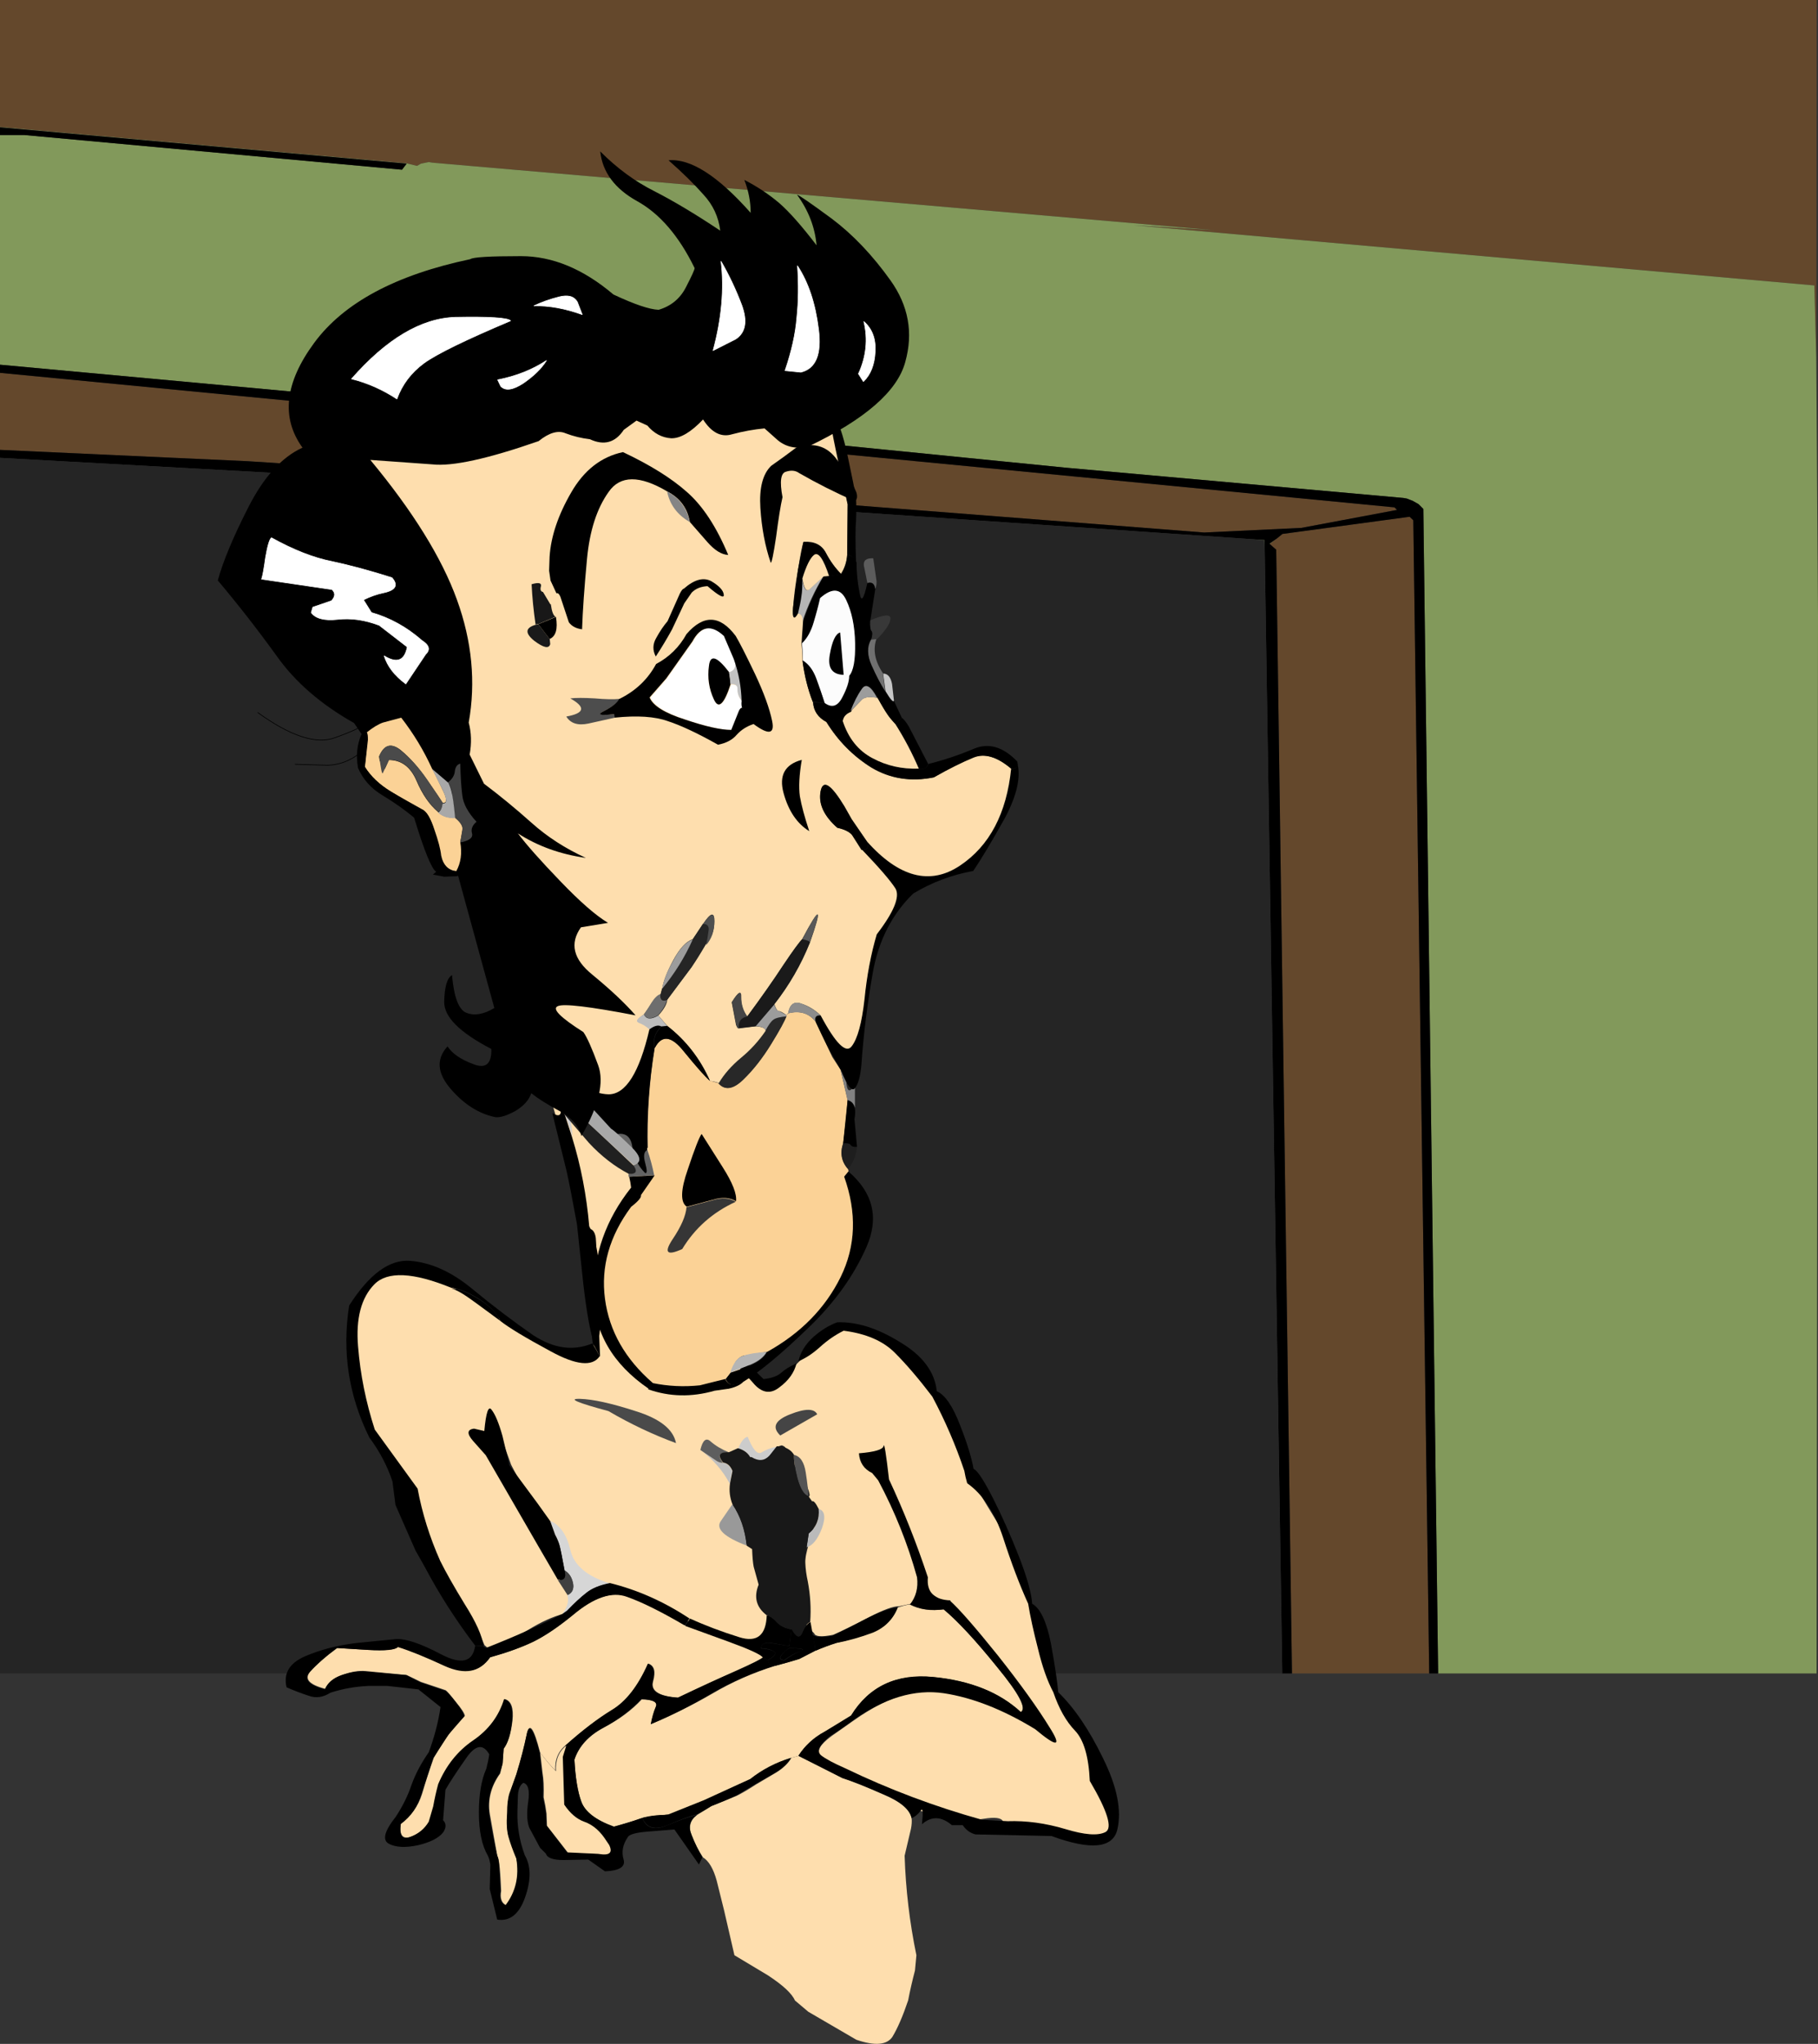 <?xml version="1.0" encoding="UTF-8" standalone="no"?>
<svg xmlns:xlink="http://www.w3.org/1999/xlink" height="641.95px" width="570.95px" xmlns="http://www.w3.org/2000/svg">
  <rect width="100%" height="100%" fill="#333333" stroke="none"/>
  <g transform="matrix(1.0, 0.0, 0.0, 1.0, 279.0, 249.25)">
    <path d="M-279.0 -209.35 L-279.0 -249.25 291.55 -249.25 291.4 -137.2 290.8 -159.6 77.0 -178.5 102.35 -176.95 -143.1 -198.15 -144.35 -198.35 -146.8 -197.85 -148.05 -197.15 -151.3 -197.95 -279.0 -209.35 M169.85 276.35 L126.75 276.35 121.8 -76.6 119.75 -78.4 119.8 -78.45 122.1 -80.2 123.75 -81.55 163.7 -86.95 164.85 -85.85 169.85 276.35 M-279.0 -107.95 L-279.0 -132.15 158.95 -89.9 159.75 -89.1 129.7 -83.45 99.15 -82.0 -126.05 -99.55 -201.3 -104.4 -279.0 -107.95" fill="#64482c" fill-rule="evenodd" stroke="none"/>
    <path d="M-279.0 -209.35 L-151.3 -197.95 -148.05 -197.15 -146.8 -197.85 -144.35 -198.35 -143.1 -198.15 102.35 -176.95 77.0 -178.5 290.8 -159.6 291.4 -137.2 291.95 -55.9 291.5 276.35 172.65 276.35 168.0 -89.4 166.5 -90.9 164.75 -91.9 Q163.75 -92.3 162.85 -92.65 L161.75 -92.85 55.75 -102.35 -141.2 -122.0 -279.0 -134.7 -279.0 -206.85 -271.4 -206.85 -152.75 -195.95 -151.3 -197.85 -279.0 -209.25 -279.0 -209.35 M119.8 -78.45 L119.75 -78.55 122.1 -80.2 119.8 -78.45 M118.2 -75.1 L118.05 -79.55 112.8 -80.0 118.15 -79.65 118.2 -75.1" fill="#82995b" fill-rule="evenodd" stroke="none"/>
    <path d="M172.65 276.35 L169.85 276.35 164.85 -85.85 163.7 -86.95 123.75 -81.55 122.1 -80.2 119.75 -78.55 119.8 -78.45 119.75 -78.4 121.8 -76.6 126.75 276.35 123.7 276.35 118.2 -75.1 118.15 -79.65 112.8 -80.0 -181.8 -100.1 -279.0 -105.45 -279.0 -107.95 -201.3 -104.4 -126.05 -99.55 99.15 -82.0 129.7 -83.45 159.75 -89.1 158.95 -89.9 -279.0 -132.15 -279.0 -134.7 -141.2 -122.0 55.75 -102.35 161.75 -92.85 162.85 -92.65 Q163.75 -92.3 164.75 -91.9 L166.5 -90.9 168.0 -89.4 172.65 276.35 M-279.0 -206.85 L-279.0 -209.25 -151.3 -197.85 -152.75 -195.95 -271.4 -206.85 -279.0 -206.85" fill="#000000" fill-rule="evenodd" stroke="none"/>
    <path d="M123.7 276.35 L-279.0 276.35 -279.0 -105.45 -181.8 -100.1 112.8 -80.0 118.05 -79.55 118.2 -75.1 123.7 276.35" fill="#252525" fill-rule="evenodd" stroke="none"/>
    <path d="M-83.25 103.7 L-69.0 117.9 -64.55 134.9 -64.55 142.95 -63.45 149.6 -52.0 171.55 -92.8 167.85 -95.0 140.3 -98.7 120.85 -107.5 90.85 -95.75 83.45 -83.25 103.7" fill="#fedeae" fill-rule="evenodd" stroke="none"/>
    <path d="M3.7 175.5 Q8.65 180.6 14.25 189.25 18.25 195.0 20.25 201.6 22.25 208.1 24.3 212.6 L35.4 230.85 Q42.8 242.9 44.35 254.15 44.85 260.65 47.3 268.7 49.8 276.55 52.4 282.0 54.55 289.85 58.3 293.4 61.85 297.15 66.6 308.55 72.5 324.3 68.65 327.4 64.6 330.5 55.65 328.05 46.85 325.55 37.9 324.95 36.8 324.5 36.0 322.8 35.25 321.1 29.85 322.0 18.4 323.85 7.3 318.15 L-14.35 306.55 Q-19.75 304.4 -21.45 302.25 -23.3 300.05 -17.9 296.05 L-10.65 290.95 Q6.05 279.2 20.25 281.85 34.65 284.3 50.55 295.75 52.1 296.35 46.2 287.55 40.35 278.75 32.3 268.55 24.3 258.35 19.65 255.1 16.1 253.1 14.1 251.7 12.05 250.15 11.15 246.15 6.65 230.65 0.0 215.7 -1.7 208.6 -3.25 208.1 L-7.25 209.05 Q-8.35 208.9 -4.95 211.05 -3.4 213.2 -2.9 215.55 4.95 230.2 9.45 245.95 10.05 250.75 7.1 254.45 L3.4 255.25 Q0.8 255.1 -6.3 258.8 -13.45 262.5 -17.3 264.2 -22.85 265.3 -23.3 263.75 -26.1 261.1 -27.35 258.5 -26.55 250.75 -26.55 245.05 -26.4 239.15 -23.95 232.55 -23.15 230.5 -23.45 227.6 -23.8 224.65 -27.2 223.9 -27.65 223.7 -26.25 222.35 -24.85 220.95 -24.7 220.3 -25.0 218.45 -26.7 214.9 -28.4 211.35 -31.2 210.1 -32.6 209.35 -32.15 207.2 -31.65 205.2 -33.5 204.7 -35.55 205.2 -36.6 206.55 -38.45 207.8 -38.75 208.9 -39.1 209.8 -42.15 210.6 -44.35 210.6 -48.35 209.5 -50.5 209.35 -48.2 211.65 -46.05 214.0 -44.05 218.8 -43.4 221.4 -46.5 217.7 -49.6 214.15 -49.15 216.6 -48.65 220.0 -48.5 222.95 L-52.35 228.5 Q-54.85 231.9 -44.05 235.95 L-42.15 237.0 Q-42.0 241.05 -41.4 243.05 L-40.15 248.15 Q-41.85 251.85 -40.15 253.1 -38.3 254.45 -37.85 257.7 -38.15 267.3 -46.2 265.75 -54.25 264.2 -62.1 260.35 L-74.45 253.85 Q-80.8 250.15 -87.6 248.9 -96.75 247.35 -99.2 243.05 L-105.4 231.9 Q-107.7 227.6 -110.35 223.7 -115.1 217.55 -118.5 210.75 L-121.6 202.1 Q-123.6 195.9 -124.7 195.75 -127.15 197.6 -125.6 199.6 -124.1 201.6 -127.65 202.25 -130.7 202.7 -129.0 204.25 L-125.95 207.5 -109.25 236.4 -103.35 246.6 Q-101.65 249.2 -100.3 251.55 -98.9 254.15 -101.85 257.55 -107.1 258.95 -113.1 262.65 -119.15 266.35 -125.95 268.25 L-126.85 267.45 Q-129.5 260.8 -134.45 254.3 -139.4 248.0 -141.85 240.85 -145.85 229.3 -150.8 218.15 -156.05 208.4 -162.7 199.6 -169.2 187.1 -169.5 173.5 -169.8 159.9 -162.1 153.4 -154.35 146.75 -136.75 155.1 L-132.25 157.6 Q-129.8 159.1 -121.45 165.3 -117.75 168.1 -114.8 169.15 -111.7 170.4 -102.75 175.05 -100.9 175.8 -95.95 176.6 L-90.25 176.45 -92.1 176.45 -93.95 176.45 Q-92.1 175.05 -91.8 165.9 -91.45 156.8 -91.95 147.55 -92.55 138.1 -93.65 135.8 -94.25 134.55 -94.1 133.15 -96.25 122.5 -97.8 111.35 L-102.6 95.3 Q-104.0 84.0 -102.15 86.8 -100.3 89.6 -95.65 94.2 L-90.1 101.35 -81.45 116.0 Q-76.15 124.65 -70.0 126.35 -65.35 130.85 -65.35 133.8 -65.2 136.7 -67.35 142.45 L-68.0 146.9 Q-68.45 153.1 -67.2 154.95 -65.95 156.8 -65.8 148.0 -61.95 149.85 -60.7 155.1 -57.45 162.5 -54.55 169.65 -54.7 170.4 -53.6 171.65 L-47.75 178.45 Q-45.4 182.75 -42.15 184.8 -40.45 185.4 -37.05 184.8 -33.65 184.15 -28.4 178.75 L-27.8 178.15 Q-24.1 175.8 -21.15 171.95 -18.35 168.25 -13.6 168.55 -1.2 170.4 3.7 175.5" fill="#fedeae" fill-rule="evenodd" stroke="none"/>
    <path d="M-51.0 173.15 Q-52.4 174.1 -56.55 165.9 -55.45 163.45 -53.6 165.75 -49.45 172.1 -51.0 173.15" fill="#575757" fill-rule="evenodd" stroke="none"/>
    <path d="M-102.85 90.5 Q-100.4 95.3 -99.15 107.95 -100.85 102.55 -101.5 101.15 -101.95 99.75 -102.7 99.0 -105.95 91.55 -107.2 84.0 -104.1 79.65 -99.95 86.3 -95.6 92.95 -94.7 96.8 -105.2 85.7 -102.85 90.5" fill="#cfcfcf" fill-rule="evenodd" stroke="none"/>
    <path d="M-102.9 98.95 Q-102.15 99.7 -101.55 101.1 L-99.35 107.9 Q-95.2 121.35 -93.95 135.9 -91.65 140.2 -91.0 147.3 L-89.95 159.7 Q-90.85 177.45 -92.55 172.35 -94.25 167.25 -95.8 154.1 L-97.8 135.25 Q-99.85 124.0 -101.05 118.6 L-105.55 100.35 Q-102.45 102.2 -102.9 98.95" fill="#000000" fill-rule="evenodd" stroke="none"/>
    <path d="M8.8 364.85 L8.35 369.65 Q7.1 374.4 6.2 379.05 3.7 386.45 1.25 390.5 -1.4 394.35 -10.05 391.4 L-25.15 382.6 -29.35 379.05 Q-30.75 375.8 -37.85 371.15 L-48.35 364.85 -51.6 350.75 -53.9 341.5 Q-55.45 335.8 -58.25 334.1 -60.25 331.0 -61.8 327.15 -63.35 323.25 -60.1 320.8 L-55.6 318.0 -47.6 314.75 Q-45.4 313.7 -41.55 311.2 L-35.55 307.65 Q-31.95 305.5 -30.45 302.85 L-28.25 302.25 Q-21.15 305.8 -14.5 309.2 -9.7 310.75 -1.7 314.3 6.5 317.7 7.3 321.9 7.45 323.25 7.1 325.1 L5.1 333.6 Q5.6 349.4 8.8 364.85" fill="#fedeae" fill-rule="evenodd" stroke="none"/>
    <path d="M-39.35 271.25 Q-40.15 272.05 -47.7 275.45 -55.3 278.85 -65.95 283.95 -75.25 283.3 -73.85 278.7 -72.6 274.2 -75.4 273.25 -80.0 283.8 -86.65 287.8 -93.3 291.8 -101.2 298.75 -104.9 301.7 -104.6 306.8 -106.9 304.5 -109.4 301.1 -112.3 289.65 -113.55 295.35 -114.65 301.1 -116.8 307.9 L-118.8 313.75 Q-119.6 316.25 -119.6 320.1 -120.05 324.75 -119.25 327.5 L-116.8 334.45 Q-115.25 342.8 -120.05 349.15 -122.2 348.05 -121.6 344.65 -121.9 338.0 -122.2 336.3 -122.35 334.45 -122.85 333.55 L-125.15 320.55 Q-126.25 313.75 -121.9 307.75 L-121.15 304.5 -120.8 299.85 Q-118.8 297.4 -118.05 291.2 -117.4 285.15 -120.5 284.4 -123.15 292.45 -130.25 297.4 -137.5 302.3 -141.2 311.0 L-142.75 317.95 -144.15 322.9 Q-146.15 326.3 -150.0 327.65 -153.9 328.9 -153.1 323.5 -148.3 319.95 -146.45 314.2 -144.75 308.35 -142.75 302.8 -139.65 297.55 -138.1 295.55 -136.6 293.35 -133.0 289.65 -133.2 288.4 -135.8 285.35 -138.3 282.1 -139.05 281.6 L-146.8 279.0 -151.25 276.85 -164.1 275.6 Q-167.5 275.3 -171.5 276.85 -175.5 278.2 -176.9 281.15 -184.5 279.15 -181.55 275.75 -178.6 272.35 -173.05 268.35 L-163.45 268.95 Q-155.1 269.4 -153.9 267.85 -148.3 269.7 -139.05 273.9 -129.8 278.05 -125.0 271.25 -116.65 268.95 -111.25 266.15 -105.85 263.55 -99.05 257.8 -89.0 249.65 -82.05 252.1 -74.9 254.55 -63.8 261.2 L-50.2 266.15 Q-40.45 269.7 -39.35 271.25" fill="#fedeae" fill-rule="evenodd" stroke="none"/>
    <path d="M34.15 274.3 Q44.5 286.95 41.55 288.5 31.5 279.2 14.2 277.5 -3.25 275.8 -11.75 289.6 -16.1 292.35 -20.1 294.7 -25.2 297.45 -28.3 302.25 L-30.45 302.85 Q-37.55 305.05 -43.45 309.65 -50.85 312.9 -57.8 316.3 -63.35 318.3 -68.95 320.8 -74.5 320.8 -78.05 322.05 L-86.1 324.5 Q-94.75 321.4 -96.45 316.6 -98.15 311.85 -98.6 303.35 -96.45 297.15 -89.35 293.3 -82.2 289.6 -77.45 284.5 -72.0 284.65 -72.95 286.8 -74.05 289.1 -74.5 292.2 -64.9 288.2 -55.5 282.8 -46.05 277.2 -35.55 273.95 L-31.7 272.9 -28.0 271.8 -22.9 269.2 Q-19.65 267.8 -16.25 266.7 -10.5 265.45 -4.8 263.3 0.75 261.15 2.95 255.6 4.95 254.95 6.65 254.65 11.3 257.1 17.3 256.2 23.95 261.75 34.15 274.3" fill="#fedeae" fill-rule="evenodd" stroke="none"/>
    <path d="M-27.6 269.4 Q-30.05 270.15 -32.7 272.15 -34.7 272.0 -33.45 270.45 -32.25 268.9 -31.15 268.45 -25.15 268.45 -27.6 269.4" fill="#000000" fill-rule="evenodd" stroke="none"/>
    <path d="M-30.45 262.5 L-31.1 267.75 -36.5 266.8 Q-39.75 266.2 -40.05 268.5 -37.25 268.65 -35.9 269.45 -34.5 270.2 -37.9 272.2 L-39.45 271.3 Q-40.5 269.9 -50.25 266.35 -60.0 262.8 -63.85 261.4 L-62.3 259.1 Q-55.2 262.35 -46.85 264.95 -38.5 267.6 -38.2 258.0 -36.5 258.6 -34.95 260.3 -33.4 262.0 -30.45 262.5" fill="#000000" fill-rule="evenodd" stroke="none"/>
    <path d="M-106.2 228.4 Q-101.55 230.4 -99.85 237.65 -98.15 244.8 -87.5 248.05 -92.3 248.95 -94.9 251.1 -97.55 253.15 -100.8 256.7 L-102.5 257.75 Q-100.0 254.5 -100.8 251.75 -98.45 250.65 -99.1 247.85 -99.7 245.1 -101.7 244.0 -102.8 238.0 -103.25 236.3 -103.75 234.6 -104.65 232.9 L-106.2 228.4" fill="#d6d6d6" fill-rule="evenodd" stroke="none"/>
    <path d="M-103.85 246.95 Q-100.75 247.4 -101.7 244.0 -99.7 245.1 -99.05 247.85 -98.45 250.65 -100.75 251.75 L-103.85 246.95" fill="#404040" fill-rule="evenodd" stroke="none"/>
    <path d="M-25.05 232.4 Q-21.5 229.6 -21.95 224.65 -19.0 225.4 -20.85 230.7 -22.85 235.95 -25.65 236.7 L-25.05 232.4" fill="#bababa" fill-rule="evenodd" stroke="none"/>
    <path d="M-49.0 223.2 Q-45.3 228.6 -44.5 236.2 -55.0 232.15 -52.7 228.6 L-49.0 223.2" fill="#999999" fill-rule="evenodd" stroke="none"/>
    <path d="M-25.95 213.25 Q-25.15 218.35 -25.15 220.7 -27.2 220.05 -28.55 215.1 -29.8 210.15 -29.65 207.7 -26.7 208.3 -25.95 213.25" fill="#545454" fill-rule="evenodd" stroke="none"/>
    <path d="M-51.95 210.15 Q-49.95 210.5 -49.0 212.8 L-49.8 216.8 Q-53.0 210.65 -59.05 206.15 L-53.8 209.7 Q-52.7 210.3 -51.95 210.15" fill="#bfbfbf" fill-rule="evenodd" stroke="none"/>
    <path d="M-50.1 206.9 Q-54.7 206.9 -51.95 210.15 -52.7 210.3 -53.8 209.7 L-59.05 206.15 Q-57.95 201.5 -55.8 203.5 -53.5 205.5 -50.1 206.9" fill="#5e5e5e" fill-rule="evenodd" stroke="none"/>
    <path d="M-34.95 205.1 L-37.4 208.05 Q-39.6 210.5 -43.0 208.5 L-43.45 208.5 Q-44.35 206.5 -47.15 205.7 -45.9 202.45 -44.2 202.0 -41.75 208.05 -39.9 206.95 -37.9 205.7 -34.95 205.1" fill="#cccccc" fill-rule="evenodd" stroke="none"/>
    <path d="M-79.4 193.95 Q-67.95 197.5 -66.7 204.0 -77.55 200.0 -87.9 193.95 -102.75 189.95 -96.85 190.1 -90.85 190.25 -79.4 193.95" fill="#4a4a4a" fill-rule="evenodd" stroke="none"/>
    <path d="M-22.35 194.95 L-33.95 201.6 Q-38.0 197.75 -30.85 194.95 -23.75 192.15 -22.35 194.95" fill="#454545" fill-rule="evenodd" stroke="none"/>
    <path d="M-137.2 155.4 Q-133.5 155.7 -128.4 158.95 -123.3 162.2 -121.9 165.6 -130.25 159.4 -132.55 157.85 -135.05 156.15 -137.2 155.4 M-94.25 160.35 L-95.8 143.65 Q-96.4 135.95 -95.15 136.7 -92.4 136.1 -91.9 139.5 -91.6 142.75 -91.9 145.8 -91.15 161.25 -90.55 176.75 L-90.7 176.75 Q-91.6 174.7 -92.85 172.7 L-94.25 160.35" fill="#000000" fill-rule="evenodd" stroke="none"/>
    <path d="M-60.85 146.8 L-59.45 153.3 -52.15 168.9 -46.0 177.25 -39.2 183.9 Q-35.35 183.45 -33.65 181.9 -31.95 180.35 -28.85 178.95 -29.9 183.3 -34.25 186.5 -38.55 189.9 -42.6 184.95 L-48.15 178.8 -54.05 172.0 Q-54.95 170.6 -54.8 169.85 -58.2 162.4 -61.0 155.3 -61.6 149.45 -66.25 148.2 -65.6 157.6 -66.85 155.45 -68.1 153.3 -68.4 147.1 L-67.8 142.65 Q-67.0 136.9 -62.2 136.45 L-63.3 141.1 Q-61.75 142.5 -60.85 146.8" fill="#000000" fill-rule="evenodd" stroke="none"/>
    <path d="M15.2 187.7 Q19.05 189.4 22.45 198.2 25.85 206.85 26.75 212.1 28.45 212.7 32.8 221.2 37.1 229.7 41.0 239.6 44.85 249.5 45.15 254.45 49.0 256.6 51.05 266.95 52.9 277.15 53.35 282.25 60.9 289.55 67.4 302.95 74.05 316.4 71.9 325.4 69.75 334.2 51.2 327.4 L27.4 326.9 Q24.9 326.3 23.35 324.0 L19.95 324.0 Q15.0 319.8 10.55 323.7 11.15 317.8 10.1 319.5 9.0 321.05 7.3 321.8 6.5 317.65 -1.65 314.25 -9.7 310.7 -14.5 309.15 L-28.25 302.2 Q-25.15 297.4 -20.05 294.65 L-11.7 289.55 Q-3.2 275.75 14.1 277.45 31.55 279.15 41.6 288.45 44.55 286.9 34.2 274.4 24.0 261.7 17.35 256.15 19.35 255.85 19.35 253.5 23.7 257.4 34.35 270.65 45.0 284.1 50.7 293.4 56.45 302.5 46.1 293.85 30.95 284.6 17.35 282.55 3.75 280.55 -11.1 291.05 -14.8 293.85 -18.5 296.15 -23.3 300.2 -21.15 302.05 -19.0 303.75 -13.4 306.2 7.15 316.1 29.4 322.3 L37.45 322.75 Q46.25 322.45 55.5 325.2 64.65 328.0 68.2 326.15 71.6 324.3 63.25 310.1 62.75 298.65 58.6 294.3 54.45 290.0 51.8 282.25 49.0 277.0 47.0 268.65 44.85 260.3 43.9 254.45 39.9 245.65 36.05 233.75 32.15 221.85 24.75 216.6 24.15 214.55 23.85 212.7 19.8 200.65 13.8 189.4 7.45 181.05 2.05 175.65 -3.5 170.05 -14.05 168.7 -18.05 170.7 -21.45 173.8 -25.0 177.0 -28.25 178.25 -27.3 174.1 -23.6 170.7 -19.9 167.45 -16.05 166.05 -6.9 165.75 3.6 172.25 14.25 178.55 15.2 187.7" fill="#000000" fill-rule="evenodd" stroke="none"/>
    <path d="M-35.7 273.9 Q-46.05 277.15 -55.65 282.7 -65.05 288.3 -74.65 292.3 -74.0 289.05 -73.1 286.9 -72.0 284.6 -77.6 284.4 -82.35 289.5 -89.5 293.4 -96.6 297.1 -98.6 303.45 -98.15 311.95 -96.45 316.55 -94.75 321.35 -86.25 324.45 -81.45 323.2 -78.05 321.95 -74.65 320.75 -69.1 320.75 L-77.25 321.8 Q-75.4 326.6 -69.4 324.0 -63.35 321.5 -60.1 320.75 -63.5 323.2 -61.8 327.05 -60.25 331.1 -58.4 334.05 L-59.5 336.35 -67.2 325.35 -75.4 326.0 Q-81.3 326.45 -81.9 327.85 -84.2 331.25 -83.15 334.8 -82.2 338.2 -89.0 338.5 L-94.25 334.8 -102.0 334.95 Q-106.95 334.95 -107.55 332.95 L-109.4 331.1 -112.8 324.75 Q-113.9 321.8 -113.1 316.55 -112.35 311.3 -114.65 310.7 -116.2 311.75 -116.35 314.7 L-116.5 319.65 Q-116.7 326.6 -114.2 333.4 -111.25 338.5 -114.05 346.55 -116.85 354.6 -122.85 353.65 L-125.2 344.05 -125.0 336.5 Q-125.2 334.8 -125.8 333.55 -128.6 328.75 -128.6 320.1 -128.6 311.45 -126.25 306.2 -125.65 303.9 -125.35 301.75 -128.25 296.65 -132.6 302.95 -137.05 309.3 -139.1 312.85 L-139.85 322.45 Q-138.3 324.0 -139.85 326.3 -142.0 328.95 -147.75 330.3 -153.6 331.55 -156.85 329.85 -160.1 328.15 -154.7 321.35 -151.45 316.4 -149.75 311.3 -147.9 306.2 -144.35 301.1 -141.7 294.0 -140.65 286.9 L-147.6 281.35 -157.45 280.25 -163.2 280.25 Q-169.55 280.55 -175.25 282.4 -178.65 284.6 -182.05 283.35 -185.45 282.25 -189.0 280.7 -190.55 274.2 -183.3 271.0 -176.15 267.9 -167.2 266.8 L-154.7 265.55 Q-150.05 265.25 -140.45 270.35 -130.9 275.3 -129.8 267.75 L-127.35 267.75 -126.4 268.35 Q-113.1 263.1 -102.45 257.7 L-100.9 256.6 Q-97.65 253.2 -94.9 251.05 -92.25 248.9 -87.45 247.95 -74.35 251.2 -62.45 259.1 L-64.0 261.25 Q-75.1 254.75 -82.05 252.3 -89.15 249.65 -99.05 258.0 -105.85 263.55 -111.4 266.35 -116.85 268.95 -125.2 271.3 -129.8 278.25 -139.25 274.05 -148.5 269.75 -154.05 268.05 -155.3 269.45 -163.5 268.95 L-173.25 268.35 Q-178.65 272.5 -181.75 275.9 -184.65 279.3 -176.95 281.35 -175.7 278.25 -171.7 276.85 -167.5 275.45 -164.25 275.75 L-151.45 276.85 -146.95 279.15 -139.1 281.8 Q-138.45 282.1 -135.85 285.35 -133.35 288.6 -133.2 289.85 L-138.15 295.55 -142.95 302.95 -146.65 314.25 Q-148.35 320.1 -153.15 323.65 -153.9 329.1 -150.2 327.7 -146.35 326.3 -144.35 322.9 L-142.95 318.1 Q-142.35 314.7 -141.4 311.15 -137.7 302.35 -130.45 297.4 -123.15 292.45 -120.7 284.4 -117.6 285.2 -118.2 291.4 -118.85 297.4 -120.85 300.05 L-121.15 304.65 Q-121.45 305.9 -122.1 307.75 -126.4 313.95 -125.35 320.6 -124.25 327.4 -122.85 333.55 -122.4 334.65 -122.25 336.35 L-121.8 344.7 Q-122.4 348.1 -120.25 349.15 -115.45 342.85 -116.85 334.5 -118.55 330.45 -119.3 327.7 -120.1 324.9 -119.75 320.25 -119.75 316.25 -119.0 313.95 L-116.85 308.05 Q-114.8 301.25 -113.6 295.55 -112.5 289.85 -109.55 301.1 L-108.8 307.6 Q-108.35 310.05 -108.5 315.15 -107.85 317.95 -107.55 320.25 L-107.4 324.0 -100.9 332.5 -91.35 332.95 Q-86.1 333.85 -87.95 330.0 L-89.5 327.85 Q-92.1 324.15 -95.65 322.9 -99.2 321.65 -102.0 317.35 L-102.45 302.5 -101.4 298.95 Q-93.5 291.85 -86.85 287.8 -80.2 283.8 -75.55 273.3 -72.8 274.2 -74.0 278.85 -75.25 283.35 -66.15 283.95 -55.5 278.85 -47.9 275.6 -40.2 272.2 -39.4 271.3 L-37.85 272.2 Q-37.7 274.05 -35.7 273.9" fill="#000000" fill-rule="evenodd" stroke="none"/>
    <path d="M-35.5 307.5 L-41.7 311.05 -47.6 314.6 Q-49.75 315.7 -55.6 318.0 -57.8 319.4 -60.1 320.6 -63.35 321.4 -69.35 324.0 -75.4 326.5 -77.25 321.7 L-69.05 320.6 -57.95 316.15 -43.4 309.5 Q-37.7 305.0 -30.6 302.85 -32.1 305.5 -35.5 307.5" fill="#000000" fill-rule="evenodd" stroke="none"/>
    <path d="M-102.25 302.55 L-101.8 317.55 Q-99.0 321.7 -95.45 322.95 -91.9 324.2 -89.25 327.9 L-87.7 330.2 Q-85.85 333.95 -91.1 333.0 L-100.7 332.55 -107.2 324.2 -107.35 320.35 Q-107.65 318.0 -108.25 315.25 -108.1 310.3 -108.6 307.65 L-109.35 301.15 Q-106.9 304.55 -104.4 307.05 -104.7 301.8 -101.15 299.0 L-102.25 302.55" fill="#fedeae" fill-rule="evenodd" stroke="none"/>
    <path d="M-5.1 213.4 Q-8.95 211.55 -9.25 207.2 -1.85 206.6 -1.5 204.9 -1.2 203.2 0.2 215.4 7.15 230.25 12.4 246.15 11.75 253.1 19.5 253.4 19.5 255.9 17.5 256.2 11.45 257.0 6.8 254.65 9.6 251.1 9.0 246.15 4.65 230.4 -3.2 215.7 L-5.1 213.4" fill="#000000" fill-rule="evenodd" stroke="none"/>
    <path d="M-90.7 176.75 Q-94.1 181.7 -106.0 175.2 -118.05 168.7 -121.9 165.6 -123.3 162.2 -128.4 158.8 -133.5 155.55 -137.2 155.25 -155.3 147.85 -161.45 154.15 -167.65 160.5 -166.55 173.65 -165.5 186.8 -161.3 199.75 L-147.85 218.3 Q-145.7 229.9 -140.75 241.0 -138.15 246.25 -133.05 254.6 -127.75 262.95 -127.15 267.75 -128.25 267.6 -129.65 267.75 -138.75 255.85 -145.7 242.7 L-148.5 237.75 -153.45 226.5 -154.8 223.4 -155.75 216.0 Q-158.2 208.7 -163.0 202.25 -172.75 182.6 -169.35 160.8 -159.9 146.0 -150.2 146.75 -140.45 147.5 -130.7 155.55 -120.95 163.6 -111.55 170.1 -101.95 176.4 -93.0 172.7 -91.6 174.7 -90.7 176.75" fill="#000000" fill-rule="evenodd" stroke="none"/>
    <path d="M-126.45 207.8 L-130.45 203.3 Q-133.4 199.9 -130.15 199.45 L-126.9 200.2 Q-126.1 191.4 -124.6 193.55 -122.9 195.7 -121.2 201.75 L-119.0 211.0 -110.2 222.9 -106.2 228.5 -104.65 232.8 Q-103.7 234.5 -103.25 236.2 -102.8 237.9 -101.7 243.95 -100.8 247.5 -103.85 246.85 L-109.75 236.7 -126.45 207.8" fill="#000000" fill-rule="evenodd" stroke="none"/>
    <path d="M-23.8 264.1 Q-23.05 265.35 -17.75 264.55 -13.6 262.7 -7.25 259.3 -0.95 256.05 2.95 255.6 0.75 261.15 -4.8 263.5 -10.5 265.65 -16.25 266.75 -19.65 267.8 -22.85 269.2 L-23.8 264.1" fill="#000000" fill-rule="evenodd" stroke="none"/>
    <path d="M-35.05 205.0 L-33.8 205.0 Q-30.9 205.6 -29.65 207.65 -29.8 210.1 -28.55 215.05 -27.15 220.0 -25.15 220.6 L-23.95 222.3 Q-23.3 221.85 -21.9 224.65 -21.45 229.4 -25.0 232.35 L-25.65 236.55 Q-26.7 241.15 -25.3 247.5 -24.1 253.85 -24.55 260.15 -26.1 260.95 -27.15 263.7 -28.4 266.35 -30.55 262.5 -33.35 262.0 -35.05 260.3 -36.6 258.45 -38.3 258.0 -43.1 254.3 -40.75 248.45 L-42.3 242.85 Q-42.65 241.15 -42.8 237.3 L-44.5 236.2 Q-45.25 228.65 -48.95 223.25 -50.2 220.15 -49.75 216.75 L-48.95 212.75 Q-49.9 210.4 -51.9 210.1 -54.7 206.7 -50.05 206.85 L-47.25 205.6 Q-44.5 206.4 -43.4 208.4 L-42.95 208.4 Q-39.7 210.4 -37.35 207.95 L-35.05 205.0" fill="#181818" fill-rule="evenodd" stroke="none"/>
    <path d="M-27.55 269.3 Q-25.2 268.4 -31.1 268.4 -32.3 269.0 -33.55 270.55 -34.8 272.1 -32.65 272.25 -30.0 270.25 -27.55 269.3 M-23.8 263.9 Q-23.2 266.7 -22.9 269.15 L-28.0 271.8 -31.55 272.85 -35.55 273.95 Q-37.75 274.1 -37.9 272.25 -34.5 270.25 -35.9 269.45 -37.25 268.55 -40.05 268.4 -39.75 266.25 -36.5 266.85 L-31.1 267.75 -30.45 262.35 Q-28.3 266.4 -27.05 263.6 -26.0 260.95 -24.45 260.2 L-23.8 263.9" fill="#000000" fill-rule="evenodd" stroke="none"/>
    <path d="M-13.85 120.35 L-12.6 118.65 Q-0.85 128.7 -6.9 142.45 -12.95 156.2 -25.45 168.1 -37.8 180.0 -45.4 184.65 -49.85 187.1 -51.1 183.85 L-49.55 181.85 Q-47.1 181.1 -43.2 179.55 -39.5 178.0 -38.1 175.35 -22.2 166.55 -15.1 151.9 -7.85 137.35 -13.85 120.35" fill="#000000" fill-rule="evenodd" stroke="none"/>
    <path d="M-13.9 120.3 Q-7.85 137.3 -15.0 151.85 -22.25 166.5 -38.0 175.3 L-45.55 176.55 Q-48.05 177.35 -49.6 181.8 L-51.15 183.8 -59.15 185.85 Q-66.75 186.6 -74.0 185.05 -87.0 173.95 -89.0 158.8 -91.0 143.65 -80.95 129.9 -77.4 127.25 -77.7 126.0 -76.35 123.7 -73.4 119.85 -74.3 116.0 -75.55 111.8 -76.0 95.9 -73.4 79.95 -70.15 73.65 -64.25 80.9 -58.25 88.15 -56.1 90.15 L-53.3 90.95 Q-50.35 94.5 -45.55 89.85 -40.8 85.25 -36.75 78.6 -32.75 72.1 -32.0 69.95 L-32.15 69.45 Q-31.65 69.45 -31.5 69.0 -25.95 67.6 -22.85 71.65 L-17.6 82.75 -15.0 86.75 -12.8 96.2 Q-13.3 103.0 -14.2 109.8 -15.75 114.45 -12.65 118.0 L-12.5 118.6 -13.9 120.3" fill="#fbd296" fill-rule="evenodd" stroke="none"/>
    <path d="M-45.65 176.6 Q-43.0 175.65 -38.2 175.35 -39.6 177.8 -43.3 179.35 L-49.65 181.85 Q-48.25 177.35 -45.65 176.6" fill="#b5b5b5" fill-rule="evenodd" stroke="none"/>
    <path d="M-55.35 127.75 Q-50.85 126.35 -47.95 128.2 -58.75 133.15 -64.75 143.05 -71.9 146.3 -67.85 140.1 -63.7 133.95 -63.4 129.9 L-55.35 127.75" fill="#363636" fill-rule="evenodd" stroke="none"/>
    <path d="M-55.25 127.6 L-63.3 129.75 Q-66.4 127.75 -63.0 118.05 -59.75 108.3 -58.65 106.9 L-52.0 117.4 Q-47.4 124.65 -47.85 128.05 -50.8 126.2 -55.25 127.6" fill="#000000" fill-rule="evenodd" stroke="none"/>
    <path d="M-9.85 110.8 Q-10.2 114.95 -12.65 117.9 -15.75 114.5 -14.2 109.85 -12.35 109.7 -11.9 110.3 -11.4 110.95 -9.85 110.8" fill="#1e1e1e" fill-rule="evenodd" stroke="none"/>
    <path d="M-87.0 105.5 Q-82.35 108.45 -83.45 103.95 -78.35 105.05 -78.5 110.15 -78.8 115.4 -76.35 119.1 L-77.1 114.9 Q-77.4 112.45 -75.7 111.85 -74.3 116.0 -73.55 119.85 L-81.6 120.35 -81.6 119.4 Q-78.35 119.55 -80.2 116.8 -76.15 115.4 -81.1 110.75 L-87.0 105.5" fill="#636363" fill-rule="evenodd" stroke="none"/>
    <path d="M-86.1 107.15 L-87.35 105.3 -96.15 95.85 Q-100.8 90.75 -85.35 91.1 -82.4 95.85 -75.15 74.1 -73.1 72.05 -71.4 73.15 -74.35 76.1 -73.45 79.95 -76.05 95.85 -75.75 111.95 -77.3 112.7 -76.35 116.1 -75.45 119.35 -76.35 119.2 -79.6 116.1 -80.4 111.0 -81.15 105.75 -86.1 107.15" fill="#000000" fill-rule="evenodd" stroke="none"/>
    <path d="M-12.8 96.25 Q-9.7 97.2 -10.65 102.3 L-9.85 110.95 Q-11.4 111.1 -11.9 110.3 -12.35 109.7 -14.2 109.85 L-12.8 96.25" fill="#000000" fill-rule="evenodd" stroke="none"/>
    <path d="M-80.0 116.85 Q-78.1 119.6 -81.5 119.45 -88.3 115.9 -94.05 109.7 L-104.55 97.5 Q-104.85 95.05 -103.0 95.35 -91.55 105.85 -80.0 116.85" fill="#202020" fill-rule="evenodd" stroke="none"/>
    <path d="M-103.0 95.35 L-105.65 91.8 Q-107.35 89.35 -105.8 88.25 -101.65 89.5 -96.05 95.5 L-87.1 105.25 Q-86.0 105.85 -81.05 110.65 -75.95 115.45 -80.0 116.7 L-103.0 95.35" fill="#a8a8a8" fill-rule="evenodd" stroke="none"/>
    <path d="M-12.85 96.25 L-15.0 86.8 Q-13.45 87.4 -13.15 91.3 -12.7 95.0 -10.5 91.45 L-10.5 98.7 Q-11.0 96.7 -12.85 96.25" fill="#828282" fill-rule="evenodd" stroke="none"/>
    <path d="M26.65 24.3 Q16.45 26.15 7.8 31.4 -2.1 41.0 -4.85 56.0 -7.5 71.0 -8.45 84.9 -8.9 90.45 -10.45 92.45 -11.85 94.45 -14.9 86.9 L-17.25 82.7 Q-18.8 80.4 -22.8 71.75 -23.4 69.6 -21.25 69.75 -14.15 83.05 -11.5 79.5 -8.75 75.75 -7.65 64.65 -6.4 53.5 -3.8 44.4 4.25 33.75 2.1 30.05 -0.1 26.15 -8.45 17.8 -5.65 17.8 -6.75 15.05 8.4 32.05 22.35 22.75 36.4 13.35 38.55 -7.7 40.85 -7.7 40.4 -10.0 42.4 -3.2 36.55 7.75 30.5 18.6 26.65 24.3" fill="#000000" fill-rule="evenodd" stroke="none"/>
    <path d="M-46.45 83.0 Q-41.95 79.25 -38.7 74.5 -37.35 71.85 -36.4 71.1 -35.45 70.3 -32.25 70.0 -32.85 72.15 -36.85 78.65 -40.9 85.15 -45.65 89.8 -50.45 94.4 -53.4 91.0 -50.95 86.85 -46.45 83.0" fill="#282828" fill-rule="evenodd" stroke="none"/>
    <path d="M-32.05 -119.6 Q-29.15 -123.45 -20.0 -118.35 -17.55 -116.35 -15.55 -109.55 -13.5 -102.75 -13.7 -97.2 -13.5 -94.1 -12.75 -90.85 L-12.9 -75.1 Q-13.2 -71.7 -14.9 -69.05 -17.7 -71.85 -19.7 -75.7 -21.55 -79.4 -26.65 -79.1 -27.3 -77.25 -28.35 -70.45 -29.6 -63.65 -29.9 -58.55 -30.35 -53.45 -28.5 -56.7 -26.65 -56.55 -26.8 -54.25 L-27.3 -47.1 Q-26.95 -44.5 -26.95 -41.85 -26.05 -34.6 -23.7 -28.75 -23.4 -24.7 -19.55 -22.55 -14.0 -13.6 -5.35 -8.15 3.45 -2.9 14.3 -5.1 21.4 -9.25 26.65 -11.4 31.9 -13.45 38.55 -7.85 36.4 13.3 22.5 22.6 8.4 32.0 -6.75 15.0 L-11.5 8.05 -13.85 3.9 Q-20.15 -6.45 -21.25 -0.75 -22.35 5.1 -16.0 10.7 -12.6 11.45 -11.35 13.0 L-8.25 17.65 Q-0.1 26.15 2.25 29.85 4.4 33.7 -3.65 44.2 -6.4 53.5 -7.5 64.6 -8.75 75.75 -11.5 79.3 -14.15 83.0 -21.25 69.7 -23.9 67.1 -27.3 66.0 -30.7 64.75 -31.45 68.95 L-32.05 69.55 Q-33.75 68.3 -34.55 68.3 -35.15 68.15 -35.8 66.15 -28.8 57.2 -24.65 46.85 -18.6 29.7 -27.1 45.75 -28.35 47.0 -33.0 53.95 -37.65 61.05 -44.3 70.0 -46.3 67.4 -46.3 64.0 -46.15 60.6 -49.2 65.55 L-47.85 72.65 Q-47.35 73.9 -46.9 73.75 L-41.65 73.1 Q-38.7 73.25 -38.55 74.5 -41.8 79.3 -46.3 83.0 -50.75 86.7 -53.25 90.9 -54.65 90.4 -56.0 90.25 -60.65 79.75 -69.45 72.95 L-72.25 69.7 Q-69.6 66.8 -69.45 64.75 L-61.75 54.4 Q-59.9 51.8 -57.4 47.45 -54.65 44.5 -54.65 40.05 -54.65 35.55 -58.2 40.95 L-61.45 45.75 Q-64.5 46.7 -67.6 52.4 -70.55 57.95 -71.0 61.2 L-71.5 63.05 Q-72.85 63.55 -74.25 65.7 L-76.75 69.4 Q-79.8 71.25 -77.5 71.9 -75.2 72.5 -75.05 74.05 -79.8 94.45 -87.85 94.45 -95.9 94.3 -103.6 83.6 -111.2 72.95 -114.6 61.5 -114.45 57.2 -109.05 48.25 -103.8 39.4 -106.4 36.0 -108.7 34.15 -109.35 30.15 -109.8 26.0 -107.0 25.05 -96.65 34.65 -100.4 30.75 L-112.9 18.85 Q-121.85 10.7 -127.1 7.3 -131.3 3.1 -132.05 -0.75 -132.85 -4.6 -132.2 -10.8 -132.2 -18.7 -135.0 -28.1 -137.75 -37.7 -136.4 -43.1 -136.05 -43.55 -135.0 -49.3 -133.45 -51.6 -138.55 -59.35 -146.75 -67.2 -157.7 -81.9 -168.7 -96.55 -167.6 -106.75 -165.75 -111.55 -156.45 -111.25 L-136.7 -109.55 Q-126.05 -108.15 -120.6 -109.85 -105.8 -115.75 -97.9 -119.15 L-77.2 -127.0 Q-69.3 -132.75 -66.7 -131.65 -63.9 -130.55 -55.85 -129.8 -51.4 -125.95 -51.7 -125.95 L-48.3 -126.55 Q-47.7 -126.1 -46.15 -123.45 -44.75 -120.85 -41.65 -118.8 -34.85 -115.9 -32.05 -119.6" fill="#fedeae" fill-rule="evenodd" stroke="none"/>
    <path d="M-111.7 83.4 Q-108.9 81.9 -105.85 88.35 -107.4 89.3 -105.7 91.75 L-103.05 95.3 Q-104.9 95.15 -104.6 97.65 L-114.0 87.45 Q-121.3 79.4 -116.8 75.85 -114.65 84.95 -111.7 83.4" fill="#4d4d4d" fill-rule="evenodd" stroke="none"/>
    <path d="M-69.5 72.95 Q-60.7 79.75 -56.05 90.25 -58.35 88.25 -64.25 81.0 -70.1 73.55 -73.35 79.9 -74.3 76.2 -71.35 73.25 L-69.5 72.95" fill="#000000" fill-rule="evenodd" stroke="none"/>
    <path d="M-41.7 73.05 L-35.85 66.25 Q-35.2 68.25 -34.45 68.25 L-32.1 69.5 -31.95 69.95 Q-35.2 70.25 -36.15 71.05 -37.2 71.8 -38.6 74.45 -38.75 73.2 -41.7 73.05" fill="#9c9c9c" fill-rule="evenodd" stroke="none"/>
    <path d="M-31.5 69.05 Q-30.75 64.7 -27.35 65.95 -23.95 67.2 -21.3 69.65 -23.45 69.5 -22.85 71.65 -25.95 67.65 -31.5 69.05" fill="#8c8c8c" fill-rule="evenodd" stroke="none"/>
    <path d="M-33.05 53.9 Q-28.4 46.95 -27.0 45.7 -24.55 46.0 -24.7 46.8 -28.85 57.15 -35.8 66.1 L-41.7 73.05 -46.95 73.65 Q-47.25 70.6 -44.3 69.95 -37.7 61.0 -33.05 53.9" fill="#1a1a1a" fill-rule="evenodd" stroke="none"/>
    <path d="M-47.0 73.7 Q-47.45 73.85 -47.75 72.6 L-49.15 65.5 Q-46.05 60.55 -46.2 63.95 -46.2 67.35 -44.35 70.0 -47.3 70.6 -47.0 73.7" fill="#454545" fill-rule="evenodd" stroke="none"/>
    <path d="M-78.3 72.05 Q-80.15 71.25 -76.75 69.4 -75.65 71.7 -72.25 69.7 L-69.5 72.95 -71.35 73.1 Q-72.75 72.35 -75.05 74.05 -76.6 72.65 -78.3 72.05" fill="#bdbdbd" fill-rule="evenodd" stroke="none"/>
    <path d="M-74.35 65.6 Q-72.95 63.4 -71.55 62.95 -71.85 65.6 -69.55 64.65 -69.85 66.65 -72.3 69.6 -75.7 71.6 -76.8 69.3 -75.7 67.9 -74.35 65.6" fill="#6e6e6e" fill-rule="evenodd" stroke="none"/>
    <path d="M-71.1 61.3 Q-65.2 54.2 -61.5 45.85 L-58.25 40.9 Q-56.25 40.9 -56.55 43.2 L-57.5 47.55 -61.8 54.5 -69.55 64.85 Q-71.85 65.65 -71.55 63.0 L-71.1 61.3" fill="#252525" fill-rule="evenodd" stroke="none"/>
    <path d="M-67.5 52.35 Q-64.55 46.8 -61.45 45.85 -65.2 54.2 -71.05 61.3 -70.6 57.9 -67.5 52.35" fill="#9c9c9c" fill-rule="evenodd" stroke="none"/>
    <path d="M-27.0 45.75 Q-18.65 29.65 -24.7 46.8 -24.55 46.2 -27.0 45.75" fill="#595959" fill-rule="evenodd" stroke="none"/>
    <path d="M-56.5 43.25 Q-56.05 40.95 -58.2 40.95 -54.5 35.7 -54.65 40.15 -54.65 44.65 -57.25 47.6 -56.8 45.7 -56.5 43.25" fill="#4f4f4f" fill-rule="evenodd" stroke="none"/>
    <path d="M-32.9 -0.1 Q-35.2 -8.45 -27.2 -10.6 -28.4 -3.5 -27.8 0.85 -27.05 5.15 -24.85 11.8 -30.6 8.25 -32.9 -0.1" fill="#000000" fill-rule="evenodd" stroke="none"/>
    <path d="M-138.5 18.05 Q-137.6 22.55 -133.6 23.0 L-133.4 24.55 -137.6 24.7 -141.15 24.1 Q-138.2 22.05 -138.5 18.05" fill="#7f7f7f" fill-rule="evenodd" stroke="none"/>
    <path d="M-161.6 -18.3 Q-161.4 -20.0 -161.75 -20.6 -158.8 -22.95 -156.65 -23.7 L-150.9 -25.25 Q-145.05 -17.7 -141.2 -9.2 -140.4 -7.95 -138.1 -3.0 -135.6 1.8 -137.95 1.5 L-142.7 -5.6 Q-146.75 -11.5 -151.05 -15.05 -155.55 -18.6 -157.85 -13.05 -157.1 -7.15 -156.8 -7.8 -156.3 -8.4 -154.8 -11.95 -148.9 -11.95 -146.1 -5.45 -143.35 1.0 -139.3 4.4 -137.15 6.45 -133.9 6.1 -131.45 8.3 -131.6 9.85 L-132.35 13.85 Q-131.45 19.1 -133.6 22.95 -137.45 22.5 -138.55 18.0 -139.0 14.95 -140.7 9.7 -142.25 4.4 -144.4 3.5 L-154.3 -2.05 Q-159.55 -5.3 -162.35 -9.8 -161.6 -16.6 -161.6 -18.3" fill="#fbd296" fill-rule="evenodd" stroke="none"/>
    <path d="M38.65 -7.75 Q32.0 -13.45 26.75 -11.3 21.5 -9.15 14.25 -5.1 3.6 -2.95 -5.25 -8.2 -14.05 -13.6 -19.45 -22.6 -16.8 -24.0 -14.35 -23.05 -11.7 -14.7 -4.9 -11.15 1.7 -7.6 9.6 -7.75 11.75 -7.3 12.55 -9.3 19.95 -11.15 26.9 -14.1 33.85 -17.0 40.5 -10.05 40.95 -7.75 38.65 -7.75" fill="#000000" fill-rule="evenodd" stroke="none"/>
    <path d="M-134.9 -1.75 Q-135.2 -3.45 -136.15 -5.0 -134.15 -6.5 -134.0 -8.55 -133.7 -10.55 -132.3 -10.85 -132.15 -4.5 -131.65 -0.8 -131.2 3.05 -127.2 7.4 -129.2 9.1 -128.6 11.1 -128.1 13.1 -132.3 13.9 L-131.65 9.85 Q-131.35 8.3 -134.0 6.15 L-134.9 -1.75" fill="#424242" fill-rule="evenodd" stroke="none"/>
    <path d="M2.15 -21.85 L4.15 -23.85 Q5.25 -23.1 6.5 -20.9 L12.5 -9.3 Q11.75 -7.15 9.55 -7.8 6.5 -15.05 2.15 -21.85" fill="#000000" fill-rule="evenodd" stroke="none"/>
    <path d="M-11.95 -25.75 L-8.2 -29.65 Q-6.85 -30.7 -3.45 -30.1 L-0.5 -25.15 Q0.3 -23.9 2.15 -21.9 6.45 -15.1 9.55 -7.85 1.65 -7.55 -4.95 -11.1 -11.75 -14.65 -14.4 -23.0 -14.1 -24.85 -11.95 -25.75" fill="#fedeae" fill-rule="evenodd" stroke="none"/>
    <path d="M-137.95 1.65 Q-135.65 2.0 -138.1 -2.95 L-141.2 -9.15 -136.1 -4.8 Q-135.35 -3.3 -135.0 -1.6 -134.55 0.1 -133.95 6.3 -137.2 6.45 -139.35 4.6 -138.25 4.0 -137.95 1.65" fill="#a8a8a8" fill-rule="evenodd" stroke="none"/>
    <path d="M-146.2 -5.45 Q-149.0 -11.95 -154.85 -11.95 L-156.85 -7.75 Q-157.2 -7.15 -157.95 -13.15 -155.65 -18.55 -151.3 -15.0 -146.8 -11.45 -142.8 -5.6 L-138.0 1.5 Q-138.3 4.0 -139.4 4.45 -143.4 1.05 -146.2 -5.45" fill="#4a4a4a" fill-rule="evenodd" stroke="none"/>
    <path d="M-4.1 -64.35 L-5.65 -54.45 Q-5.8 -51.65 -5.2 -51.05 -4.75 -50.45 -5.35 -48.4 -7.35 -45.0 -5.2 -40.25 -3.05 -35.3 -0.9 -32.2 1.45 -28.15 1.75 -29.1 L4.2 -23.85 2.2 -21.85 Q0.35 -23.85 -0.4 -25.1 -1.35 -26.3 -3.35 -30.05 -6.3 -35.6 -8.3 -32.8 -10.3 -29.85 -11.7 -25.7 -14.0 -24.8 -14.3 -22.9 -16.8 -23.85 -19.4 -22.45 -23.45 -24.6 -23.6 -28.65 L-20.05 -28.5 Q-16.65 -25.85 -14.5 -30.05 -12.3 -34.2 -12.3 -37.0 -10.3 -39.3 -10.45 -47.2 -10.6 -55.2 -13.25 -60.8 -15.85 -66.35 -21.45 -61.25 -22.2 -57.85 -23.45 -53.65 -24.7 -49.5 -27.15 -47.05 L-26.7 -54.15 Q-24.2 -61.55 -20.35 -68.2 L-18.5 -68.35 -14.8 -68.95 Q-13.1 -71.6 -12.95 -75.0 -10.9 -74.85 -10.0 -72.55 -10.0 -67.9 -9.05 -63.1 -8.3 -58.3 -6.6 -66.2 -4.3 -66.65 -4.1 -64.35" fill="#000000" fill-rule="evenodd" stroke="none"/>
    <path d="M-48.3 -42.25 Q-47.25 -38.7 -50.0 -38.1 -55.75 -45.5 -56.35 -39.95 -57.15 -34.4 -54.8 -29.6 -52.65 -24.65 -49.4 -34.25 -47.1 -34.4 -47.25 -32.55 -47.4 -30.5 -45.85 -29.0 L-45.85 -26.95 Q-46.3 -26.95 -46.95 -25.75 L-49.1 -20.0 Q-54.05 -20.0 -63.6 -23.25 -73.2 -26.35 -74.75 -30.2 -71.65 -33.6 -69.5 -36.25 L-61.3 -47.85 Q-57.45 -55.1 -51.4 -49.55 -49.7 -45.8 -48.3 -42.25" fill="#ffffff" fill-rule="evenodd" stroke="none"/>
    <path d="M-8.35 -32.85 Q-6.5 -35.65 -3.55 -30.05 -6.95 -30.7 -8.2 -29.6 L-11.9 -25.9 Q-10.35 -30.05 -8.35 -32.85" fill="#9c9c9c" fill-rule="evenodd" stroke="none"/>
    <path d="M-1.65 -37.7 Q0.5 -37.7 1.15 -34.45 L1.75 -29.2 Q1.45 -28.25 -0.9 -32.15 L-1.65 -37.7" fill="#c7c7c7" fill-rule="evenodd" stroke="none"/>
    <path d="M-23.45 -53.85 Q-22.2 -58.0 -21.45 -61.4 -15.85 -66.35 -13.25 -60.8 -10.6 -55.25 -10.45 -47.2 -10.3 -39.3 -12.3 -37.0 -12.3 -34.35 -14.5 -30.2 -16.65 -26.0 -20.05 -28.5 -21.1 -32.05 -22.65 -36.05 -24.05 -40.1 -26.85 -41.8 -26.85 -44.55 -27.15 -47.2 -24.7 -49.5 -23.45 -53.85" fill="#fcfcfc" fill-rule="evenodd" stroke="none"/>
    <path d="M-27.0 -41.8 Q-24.2 -40.1 -22.65 -36.1 L-20.05 -28.5 -23.75 -28.8 Q-26.05 -34.7 -27.0 -41.8" fill="#000000" fill-rule="evenodd" stroke="none"/>
    <path d="M-3.7 -48.75 Q-5.55 -43.5 -1.7 -37.8 L-1.05 -32.2 Q-3.1 -35.45 -5.25 -40.25 -7.4 -45.05 -5.4 -48.45 L-3.7 -48.75" fill="#707070" fill-rule="evenodd" stroke="none"/>
    <path d="M-49.55 -34.4 Q-52.65 -24.8 -54.8 -29.6 -57.1 -34.55 -56.35 -40.1 -55.75 -45.65 -50.0 -38.1 -49.7 -36.4 -49.55 -34.4" fill="#000000" fill-rule="evenodd" stroke="none"/>
    <path d="M-89.1 -26.05 Q-92.8 -24.2 -86.0 -24.95 L-85.85 -23.85 -94.2 -22.0 Q-99.15 -20.95 -101.15 -24.2 -92.5 -25.75 -99.9 -29.9 -97.3 -30.2 -92.2 -29.9 -87.25 -29.45 -84.3 -29.75 -85.25 -27.9 -89.1 -26.05" fill="#4d4d4d" fill-rule="evenodd" stroke="none"/>
    <path d="M-47.4 -32.7 Q-47.25 -34.55 -49.6 -34.4 -49.75 -36.4 -50.05 -38.1 -47.25 -38.9 -48.35 -42.45 -46.2 -35.95 -45.9 -29.0 -47.4 -30.7 -47.4 -32.7" fill="#c2c2c2" fill-rule="evenodd" stroke="none"/>
    <path d="M-15.15 -50.6 L-14.05 -37.3 Q-19.5 -37.45 -18.4 -43.65 -17.3 -50.0 -15.15 -50.6" fill="#000000" fill-rule="evenodd" stroke="none"/>
    <path d="M-5.25 -51.0 Q-5.85 -51.6 -5.7 -54.4 0.65 -57.15 0.65 -55.0 0.65 -52.85 -3.55 -48.5 L-5.4 -48.35 Q-4.75 -50.35 -5.25 -51.0" fill="#383838" fill-rule="evenodd" stroke="none"/>
    <path d="M-28.65 -56.6 Q-27.7 -60.45 -27.55 -62.15 -27.25 -63.85 -27.1 -67.6 -26.35 -62.5 -24.65 -64.35 L-20.45 -68.2 Q-24.5 -61.55 -26.95 -54.15 -26.8 -56.45 -28.65 -56.6" fill="#b5b5b5" fill-rule="evenodd" stroke="none"/>
    <path d="M-18.5 -68.3 Q-21.3 -76.3 -23.15 -74.95 -25.15 -73.55 -27.0 -67.5 -27.0 -63.8 -27.3 -62.1 -27.5 -60.25 -28.4 -56.55 -30.25 -53.3 -29.95 -58.4 L-28.4 -70.3 -26.7 -78.95 Q-21.6 -79.25 -19.6 -75.55 -17.6 -71.7 -14.8 -68.9 L-18.5 -68.3" fill="#000000" fill-rule="evenodd" stroke="none"/>
    <path d="M-109.9 -53.15 L-106.35 -48.5 -106.2 -46.95 Q-106.8 -44.65 -111.3 -48.05 -115.6 -51.6 -110.85 -53.0 L-109.9 -53.15" fill="#1a1a1a" fill-rule="evenodd" stroke="none"/>
    <path d="M-104.4 -55.5 Q-103.45 -49.8 -106.4 -48.55 L-109.95 -53.2 -104.4 -55.5" fill="#000000" fill-rule="evenodd" stroke="none"/>
    <path d="M-50.3 -74.95 Q-53.4 -75.1 -56.8 -78.95 L-62.35 -85.3 Q-63.45 -91.8 -69.45 -94.9 -82.45 -102.6 -87.85 -94.75 -93.4 -87.0 -94.65 -73.7 -95.9 -60.4 -96.2 -51.6 -99.0 -51.95 -100.35 -53.8 L-103.0 -61.8 Q-103.6 -63.2 -104.25 -62.9 L-106.1 -66.9 -106.55 -70.0 -106.4 -74.35 Q-105.8 -83.9 -99.6 -94.6 -93.55 -105.1 -83.35 -107.25 -70.55 -101.2 -63.3 -94.75 -55.85 -88.25 -50.3 -74.95" fill="#000000" fill-rule="evenodd" stroke="none"/>
    <path d="M-6.6 -66.15 L-7.7 -71.6 Q-8.0 -74.05 -4.75 -73.9 L-3.7 -66.65 Q-3.7 -65.1 -4.15 -64.3 -4.45 -66.8 -6.6 -66.15" fill="#5c5c5c" fill-rule="evenodd" stroke="none"/>
    <path d="M-23.3 -75.0 Q-21.3 -76.4 -18.65 -68.35 L-20.35 -68.2 -24.55 -64.35 Q-26.25 -62.5 -27.0 -67.6 -25.15 -73.6 -23.3 -75.0" fill="#fedeae" fill-rule="evenodd" stroke="none"/>
    <path d="M-112.05 -65.75 Q-108.8 -66.7 -109.1 -65.15 -109.6 -63.45 -108.35 -63.3 L-106.0 -59.4 Q-105.55 -56.0 -104.5 -55.55 L-109.9 -53.25 -110.8 -53.1 Q-111.75 -59.55 -112.05 -65.75" fill="#181818" fill-rule="evenodd" stroke="none"/>
    <path d="M-108.45 -63.3 Q-109.7 -67.3 -106.3 -67.0 -105.2 -64.85 -104.45 -63.0 -103.2 -59.25 -106.15 -59.45 L-108.45 -63.3" fill="#fedeae" fill-rule="evenodd" stroke="none"/>
    <path d="M-62.4 -85.3 Q-68.25 -88.7 -69.5 -94.9 -63.65 -91.8 -62.4 -85.3" fill="#858585" fill-rule="evenodd" stroke="none"/>
    <path d="M-11.4 13.05 Q-12.65 11.5 -16.05 10.75 -22.4 5.15 -21.3 -0.7 -20.2 -6.4 -13.9 3.95 L-11.55 8.1 -6.75 15.05 Q-5.7 17.85 -8.45 17.7 L-11.4 13.05" fill="#000000" fill-rule="evenodd" stroke="none"/>
    <path d="M-162.4 -9.8 Q-159.6 -5.3 -154.2 -2.05 L-144.45 3.65 Q-142.3 4.6 -140.6 9.85 -138.75 15.1 -138.45 18.05 -137.35 21.3 -139.5 23.15 -141.35 24.2 -146.95 6.15 -151.4 2.45 -156.8 -0.8 -162.25 -4.05 -164.55 -9.45 -165.65 -15.35 -163.3 -20.45 L-161.75 -20.6 Q-161.45 -20.0 -161.45 -18.3 L-162.4 -9.8" fill="#000000" fill-rule="evenodd" stroke="none"/>
    <path d="M-51.7 -62.5 Q-51.4 -60.5 -56.8 -65.15 -59.9 -65.0 -61.75 -63.15 L-64.1 -59.75 -67.95 -51.55 Q-70.25 -47.35 -73.05 -43.05 -74.6 -46.0 -72.9 -48.9 -71.2 -52.0 -69.35 -54.15 L-65.5 -62.8 Q-64.7 -64.35 -64.25 -64.35 -59.3 -68.7 -55.6 -66.7 -51.9 -64.5 -51.7 -62.5" fill="#000000" fill-rule="evenodd" stroke="none"/>
    <path d="M-10.15 -92.65 Q-10.0 -89.85 -10.15 -86.0 -10.5 -82.0 -10.15 -72.55 -11.1 -74.9 -12.95 -75.05 L-12.8 -90.8 -15.6 -103.6 Q-17.75 -113.5 -18.05 -116.15 -17.9 -118.0 -16.95 -118.15 -14.95 -116.0 -12.8 -106.1 -10.65 -96.05 -10.15 -92.65" fill="#000000" fill-rule="evenodd" stroke="none"/>
    <path d="M-51.65 -49.5 Q-57.65 -55.05 -61.55 -47.8 L-69.75 -36.2 -75.0 -30.2 Q-73.45 -26.3 -63.85 -23.25 -54.25 -20.0 -49.35 -20.0 L-47.0 -25.85 Q-46.55 -26.95 -45.95 -26.95 -46.25 -27.85 -46.1 -28.95 -46.25 -35.75 -48.55 -42.25 L-51.65 -49.5 M-47.65 -18.45 Q-49.65 -16.1 -53.5 -15.35 -63.1 -20.75 -69.25 -22.75 -75.3 -24.95 -85.95 -23.85 L-86.1 -24.95 Q-92.9 -24.15 -89.2 -26.0 -85.5 -27.85 -84.55 -29.7 -76.85 -33.45 -72.95 -40.7 -66.8 -43.95 -63.4 -50.1 -55.35 -59.4 -47.95 -49.5 -46.1 -46.4 -41.9 -37.6 -37.75 -28.8 -36.5 -22.75 -35.25 -16.6 -42.35 -21.85 -45.6 -20.75 -47.65 -18.45" fill="#000000" fill-rule="evenodd" stroke="none"/>
    <path d="M0.65 -161.2 Q9.15 -149.3 5.3 -135.55 1.6 -121.8 -25.15 -109.0 -30.85 -107.75 -34.75 -111.0 L-38.9 -114.7 Q-43.85 -114.25 -49.1 -112.85 -54.2 -111.3 -58.2 -117.5 -63.95 -111.45 -68.25 -111.6 -72.6 -111.9 -75.7 -115.6 L-79.1 -117.15 -83.1 -114.25 Q-87.1 -108.2 -93.75 -111.3 -97.65 -111.75 -101.35 -113.15 -104.9 -114.7 -109.85 -110.7 -133.8 -102.35 -143.2 -103.4 L-162.7 -104.8 Q-142.6 -80.55 -135.5 -60.9 -128.4 -41.3 -131.8 -22.3 -130.55 -17.65 -131.5 -12.25 L-127.0 -3.1 Q-119.6 2.45 -112.15 9.1 -104.75 15.75 -95.0 20.2 -107.05 18.5 -116.35 12.5 -112.3 17.9 -103.05 27.5 -93.75 37.2 -88.05 40.6 L-96.55 42.0 Q-101.95 49.6 -93.0 56.85 -84.2 64.1 -79.4 69.65 -101.05 65.5 -103.8 66.75 -106.75 67.95 -95.8 74.9 -94.1 77.25 -91.15 85.3 -88.2 93.3 -96.4 107.55 -97.65 102.75 -103.35 99.65 -108.9 96.7 -112.15 94.1 -113.25 97.35 -117.1 99.65 -120.95 101.8 -123.3 101.65 -131.15 100.1 -137.5 92.7 -143.85 85.3 -138.45 79.4 -136.25 82.8 -130.4 84.95 -124.5 87.3 -124.7 80.2 -139.65 72.45 -139.5 65.35 -139.35 58.4 -137.05 57.0 -136.1 67.65 -132.4 68.9 -128.7 70.3 -123.75 67.35 L-135.05 26.1 -167.8 -22.15 Q-183.4 -30.95 -192.05 -43.15 -200.85 -55.35 -210.6 -66.95 -208.15 -75.9 -201.0 -89.95 -193.75 -104.2 -184.0 -108.65 -194.2 -122.75 -180.3 -141.6 -166.4 -160.45 -131.3 -167.85 -130.1 -168.8 -115.4 -168.8 -100.55 -168.8 -86.35 -156.75 -76.45 -152.1 -72.15 -151.95 -66.4 -153.65 -63.65 -158.9 -60.85 -164.3 -60.85 -165.05 -68.25 -180.2 -78.95 -186.1 -89.45 -191.95 -90.5 -201.7 -82.65 -193.8 -73.5 -189.2 -64.4 -184.55 -52.8 -176.8 -53.6 -183.3 -58.05 -188.1 -62.4 -193.05 -69.05 -198.9 -58.7 -199.85 -43.25 -182.4 -43.25 -187.65 -45.25 -192.75 -39.2 -189.65 -34.25 -185.45 -29.5 -181.3 -22.55 -172.2 -23.3 -180.7 -28.7 -188.1 -27.8 -187.95 -17.75 -180.55 -7.85 -173.1 0.65 -161.2" fill="#000000" fill-rule="evenodd" stroke="none"/>
    <path d="M-136.0 -149.6 Q-119.9 -149.9 -118.65 -148.5 -139.85 -139.55 -145.85 -135.2 -151.9 -130.75 -154.35 -123.95 -161.15 -128.4 -168.6 -130.25 -152.05 -149.1 -136.0 -149.6" fill="#ffffff" fill-rule="evenodd" stroke="none"/>
    <path d="M-136.0 -149.6 Q-152.05 -149.1 -168.6 -130.25 -161.15 -128.4 -154.35 -123.95 -151.9 -130.75 -145.85 -135.2 -139.85 -139.55 -118.65 -148.5 -119.9 -149.9 -136.0 -149.6 Z" fill="none" stroke="#ffffff" stroke-linecap="round" stroke-linejoin="round" stroke-width="0.2"/>
    <path d="M-151.1 -46.05 L-159.9 -52.85 Q-166.7 -55.45 -173.05 -54.7 -179.2 -54.05 -181.25 -56.85 L-180.75 -58.55 -174.9 -60.55 Q-173.05 -62.55 -174.75 -64.1 L-196.85 -67.35 Q-196.35 -68.75 -195.6 -74.15 -194.65 -79.7 -193.75 -80.35 -183.4 -74.6 -174.75 -72.9 -166.1 -71.05 -155.9 -67.8 -152.8 -64.25 -158.65 -63.05 -161.75 -62.4 -164.85 -60.85 L-162.35 -56.85 Q-153.7 -54.4 -146.45 -48.05 -143.05 -45.9 -145.35 -43.7 L-151.55 -34.45 Q-156.8 -38.3 -158.35 -43.25 -152.35 -39.55 -151.1 -46.05" fill="#ffffff" fill-rule="evenodd" stroke="none"/>
    <path d="M-151.1 -46.05 Q-152.35 -39.55 -158.35 -43.25 -156.8 -38.3 -151.55 -34.45 L-145.35 -43.7 Q-143.05 -45.9 -146.45 -48.05 -153.7 -54.4 -162.35 -56.85 L-164.85 -60.85 Q-161.75 -62.4 -158.65 -63.05 -152.8 -64.25 -155.9 -67.8 -166.1 -71.05 -174.75 -72.9 -183.4 -74.6 -193.75 -80.35 -194.65 -79.7 -195.6 -74.15 -196.35 -68.75 -196.85 -67.35 L-174.75 -64.1 Q-173.05 -62.55 -174.9 -60.55 L-180.75 -58.55 -181.25 -56.85 Q-179.2 -54.05 -173.05 -54.7 -166.7 -55.45 -159.9 -52.85 L-151.1 -46.05 Z" fill="none" stroke="#ffffff" stroke-linecap="round" stroke-linejoin="round" stroke-width="0.2"/>
    <path d="M-46.05 -153.4 Q-43.3 -145.8 -47.95 -142.75 L-55.05 -139.15 Q-51.0 -154.15 -52.55 -167.15 -48.85 -160.8 -46.05 -153.4" fill="#ffffff" fill-rule="evenodd" stroke="none"/>
    <path d="M-46.05 -153.4 Q-48.85 -160.8 -52.55 -167.15 -51.0 -154.15 -55.05 -139.15 L-47.95 -142.75 Q-43.3 -145.8 -46.05 -153.4 Z" fill="none" stroke="#ffffff" stroke-linecap="round" stroke-linejoin="round" stroke-width="0.2"/>
    <path d="M-21.95 -145.95 Q-20.4 -134.05 -27.5 -132.35 L-32.45 -132.85 Q-29.35 -141.95 -28.75 -149.5 -27.95 -157.1 -28.55 -165.75 -23.45 -158.0 -21.95 -145.95" fill="#ffffff" fill-rule="evenodd" stroke="none"/>
    <path d="M-21.95 -145.95 Q-23.45 -158.0 -28.55 -165.75 -27.95 -157.1 -28.75 -149.5 -29.35 -141.95 -32.45 -132.85 L-27.5 -132.35 Q-20.4 -134.05 -21.95 -145.95 Z" fill="none" stroke="#ffffff" stroke-linecap="round" stroke-linejoin="round" stroke-width="0.2"/>
    <path d="M-4.15 -138.8 Q-4.45 -132.65 -7.85 -129.4 L-9.4 -131.85 Q-5.7 -139.9 -7.7 -148.25 -3.8 -144.85 -4.15 -138.8" fill="#ffffff" fill-rule="evenodd" stroke="none"/>
    <path d="M-4.15 -138.8 Q-3.8 -144.85 -7.7 -148.25 -5.7 -139.9 -9.4 -131.85 L-7.85 -129.4 Q-4.45 -132.65 -4.15 -138.8 Z" fill="none" stroke="#ffffff" stroke-linecap="round" stroke-linejoin="round" stroke-width="0.2"/>
    <path d="M-111.3 -153.2 Q-107.75 -154.9 -103.4 -156.0 -99.25 -157.05 -97.7 -154.45 L-96.15 -150.45 Q-104.2 -153.35 -111.3 -153.2" fill="#ffffff" fill-rule="evenodd" stroke="none"/>
    <path d="M-111.3 -153.2 Q-104.2 -153.35 -96.15 -150.45 L-97.7 -154.45 Q-99.25 -157.05 -103.4 -156.0 -107.75 -154.9 -111.3 -153.2 Z" fill="none" stroke="#ffffff" stroke-linecap="round" stroke-linejoin="round" stroke-width="0.2"/>
    <path d="M-114.65 -128.9 Q-119.6 -125.65 -121.75 -127.95 L-122.7 -129.95 Q-114.05 -131.65 -107.4 -136.0 -109.7 -132.3 -114.65 -128.9" fill="#ffffff" fill-rule="evenodd" stroke="none"/>
    <path d="M-114.65 -128.9 Q-109.7 -132.3 -107.4 -136.0 -114.05 -131.65 -122.7 -129.95 L-121.75 -127.95 Q-119.6 -125.65 -114.65 -128.9 Z" fill="none" stroke="#ffffff" stroke-linecap="round" stroke-linejoin="round" stroke-width="0.2"/>
    <path d="M-186.3 -9.2 L-176.1 -8.9 Q-166.85 -9.2 -160.05 -19.25 M-164.65 -22.05 Q-164.8 -20.8 -173.8 -17.55 -182.6 -14.3 -198.05 -25.45" fill="none" stroke="#000000" stroke-linecap="round" stroke-linejoin="round" stroke-width="0.2"/>
    <path d="M-163.7 -16.9 Q-163.5 -18.6 -163.85 -19.2 -160.9 -21.55 -158.75 -22.3 L-153.0 -23.85 Q-147.15 -16.3 -143.3 -7.8 -142.5 -6.55 -140.2 -1.6 -137.7 3.2 -140.05 2.9 -140.8 1.5 -144.8 -4.2 -148.85 -10.1 -153.15 -13.65 -157.65 -17.2 -159.95 -11.65 -159.2 -5.75 -158.9 -6.4 -158.4 -7.0 -156.9 -10.55 -151.0 -10.55 -148.2 -4.05 -145.45 2.4 -141.4 5.8 -139.25 7.85 -136.0 7.5 -133.55 9.7 -133.7 11.25 L-134.45 15.25 Q-133.55 20.5 -135.7 24.35 -139.55 23.9 -140.65 19.4 -141.1 16.35 -142.8 11.1 -144.35 5.8 -146.5 4.9 L-156.4 -0.65 Q-161.65 -3.9 -164.45 -8.4 -163.7 -15.2 -163.7 -16.9" fill="#fbd296" fill-rule="evenodd" stroke="none"/>
    <path d="M-137.05 -0.3 Q-137.35 -2.0 -138.3 -3.55 -136.3 -5.05 -136.15 -7.1 -135.85 -9.1 -134.45 -9.4 -134.3 -3.05 -133.8 0.65 -133.35 4.5 -129.35 8.85 -131.35 10.55 -130.75 12.55 -130.25 14.55 -134.45 15.35 L-133.8 11.3 Q-133.5 9.75 -136.15 7.6 L-137.05 -0.3" fill="#424242" fill-rule="evenodd" stroke="none"/>
    <path d="M-140.05 3.05 Q-137.75 3.4 -140.2 -1.55 L-143.3 -7.75 -138.2 -3.4 Q-137.45 -1.9 -137.1 -0.2 -136.65 1.5 -136.05 7.7 -139.3 7.85 -141.45 6.0 -140.35 5.4 -140.05 3.05" fill="#a8a8a8" fill-rule="evenodd" stroke="none"/>
    <path d="M-148.15 -4.1 Q-150.95 -10.6 -156.8 -10.6 L-158.8 -6.4 Q-159.15 -5.8 -159.9 -11.8 -157.6 -17.2 -153.25 -13.65 -148.75 -10.1 -144.75 -4.25 L-139.95 2.85 Q-140.25 5.35 -141.35 5.8 -145.35 2.4 -148.15 -4.1" fill="#4a4a4a" fill-rule="evenodd" stroke="none"/>
    <path d="M-10.05 -94.6 Q-9.45 -92.6 -10.55 -91.85 -19.65 -95.85 -28.0 -100.65 -29.7 -101.9 -32.15 -101.1 -34.65 -100.5 -33.25 -93.1 -34.15 -89.2 -35.25 -80.7 -36.5 -72.35 -36.95 -72.5 -39.6 -80.25 -40.2 -89.7 -40.8 -99.1 -36.8 -102.95 -32.8 -105.75 -28.9 -108.7 -21.2 -111.15 -16.7 -105.6 -12.25 -99.9 -10.05 -94.6" fill="#000000" fill-rule="evenodd" stroke="none"/>
    <path d="M-158.8 0.6 Q-164.25 -2.65 -166.55 -8.05 -167.65 -13.95 -165.3 -19.05 L-163.75 -19.2 Q-163.45 -18.6 -163.45 -16.9 L-164.4 -8.4 Q-161.6 -3.9 -156.2 -0.65 -150.95 2.6 -146.45 5.05 -144.3 6.0 -142.6 11.25 -140.75 16.5 -140.45 19.45 -139.5 24.05 -135.5 24.4 L-135.35 25.95 -139.5 26.1 -143.05 25.45 -142.0 24.55 Q-144.15 23.3 -148.95 7.55 -153.4 3.85 -158.8 0.6" fill="#000000" fill-rule="evenodd" stroke="none"/>
    <path d="M-80.8 129.8 Q-91.0 143.55 -89.0 158.7 -87.0 173.85 -74.0 185.1 L-75.25 186.95 Q-92.4 175.2 -92.55 157.0 -92.7 138.75 -80.8 123.75 -80.95 122.2 -81.4 120.35 L-73.4 119.9 -77.7 126.1 Q-77.4 127.15 -80.8 129.8" fill="#000000" fill-rule="evenodd" stroke="none"/>
    <path d="M-45.45 184.6 Q-46.7 186.15 -50.25 186.95 L-50.4 186.95 -54.6 187.55 Q-65.4 190.65 -75.45 187.1 L-74.2 185.1 Q-66.8 186.65 -59.2 185.85 L-51.2 183.85 Q-49.95 186.95 -45.45 184.6" fill="#000000" fill-rule="evenodd" stroke="none"/>
  </g>
</svg>

